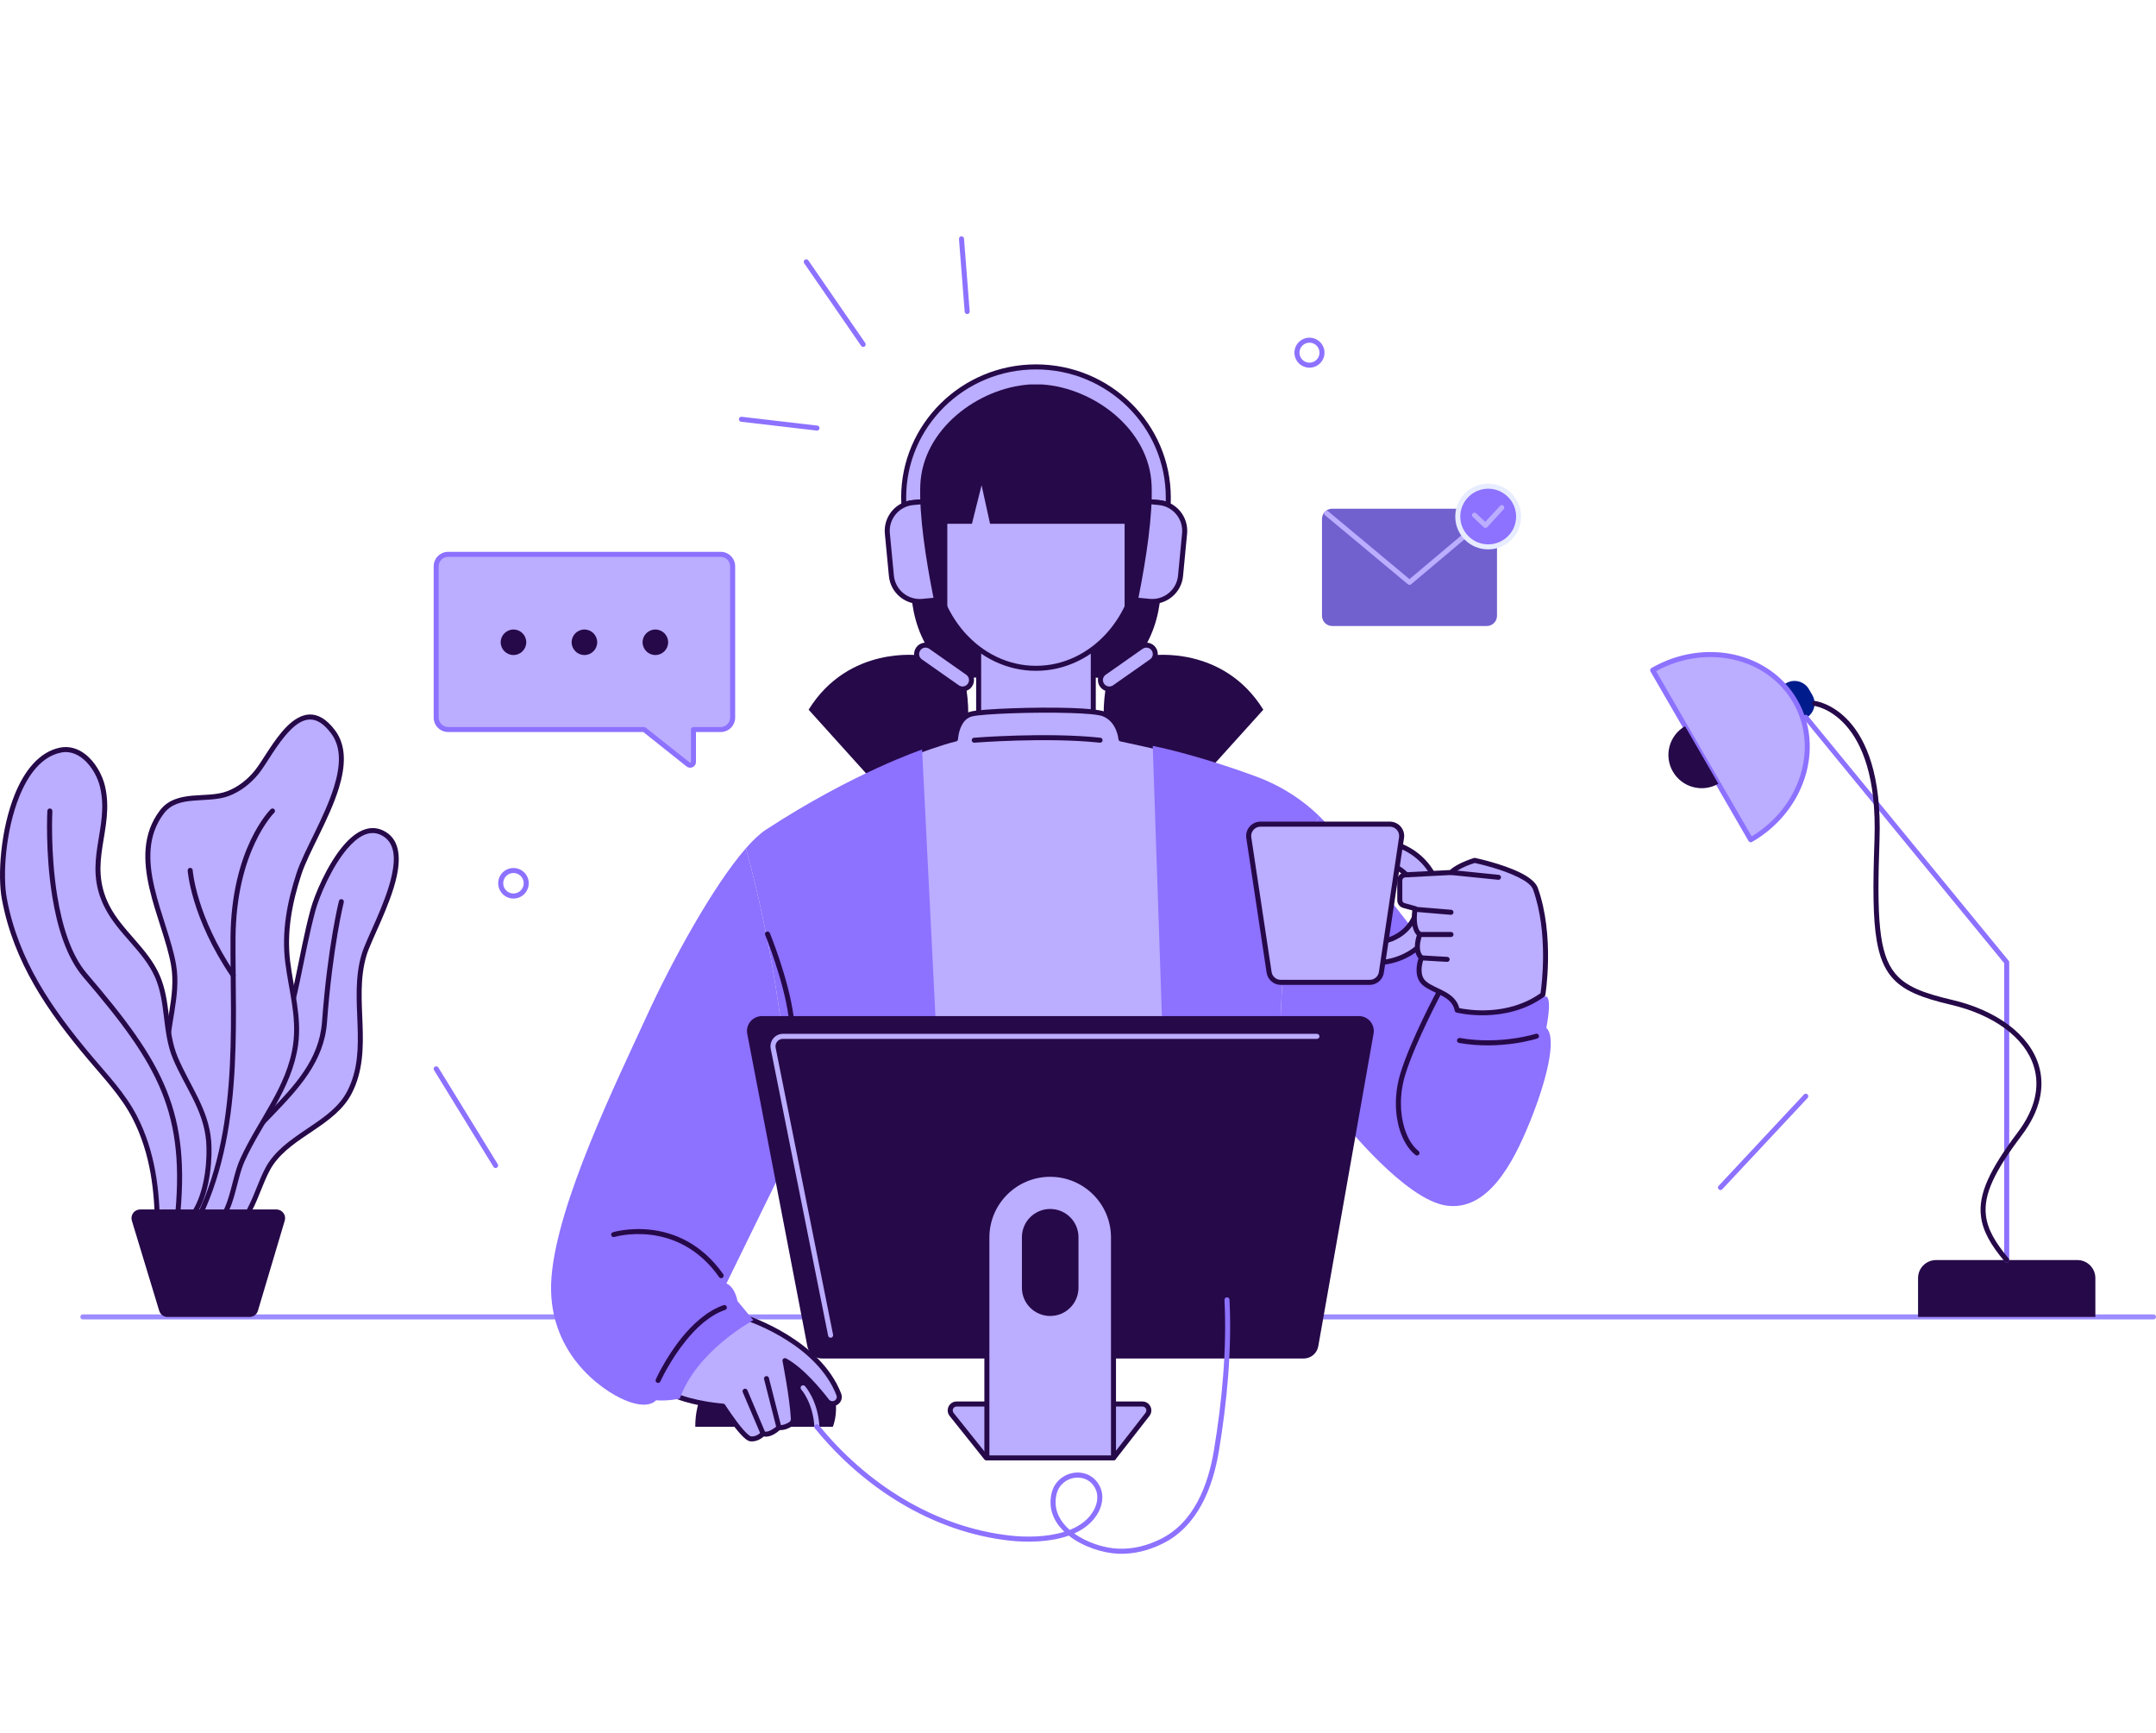 <svg xmlns="http://www.w3.org/2000/svg" width="474" height="381" viewBox="0 0 474 381" fill="none"><g clip-path="url(#clip0_9818_1305)"><path fill-rule="evenodd" clip-rule="evenodd" d="M18.215 290.004H473.453C473.758 290.004 474.004 289.756 474.004 289.458C474.004 289.139 473.758 288.895 473.453 288.895H18.215C17.909 288.895 17.664 289.139 17.664 289.458C17.664 289.756 17.909 290.004 18.215 290.004Z" fill="#9C8CFF"></path><path fill-rule="evenodd" clip-rule="evenodd" d="M395.002 158.994C395.002 158.994 395.985 158.427 397.104 157.785C398.858 156.772 399.465 154.535 398.446 152.777C398.201 152.355 397.953 151.923 397.708 151.501C396.692 149.743 394.448 149.147 392.693 150.158C391.575 150.803 390.591 151.366 390.591 151.366L395.002 158.99V158.994Z" fill="#001C8C"></path><path fill-rule="evenodd" clip-rule="evenodd" d="M460.668 280.913C460.668 278.726 458.893 276.954 456.702 276.954H425.656C423.465 276.954 421.689 278.726 421.689 280.913V289.455H460.668V280.913Z" fill="#260949"></path><path fill-rule="evenodd" clip-rule="evenodd" d="M441.729 276.954V211.519C441.729 211.378 441.686 211.253 441.605 211.165L397.434 157.307C397.242 157.059 396.894 157.023 396.656 157.218C396.422 157.41 396.386 157.764 396.582 157.991L440.628 211.711V276.954C440.628 277.251 440.873 277.499 441.179 277.499C441.484 277.499 441.729 277.251 441.729 276.954Z" fill="#8D71FF"></path><path fill-rule="evenodd" clip-rule="evenodd" d="M384.905 184.585C396.255 178.045 400.627 164.403 394.671 154.106C388.716 143.809 374.688 140.768 363.342 147.308L384.905 184.585Z" fill="#BBADFF"></path><path fill-rule="evenodd" clip-rule="evenodd" d="M384.427 184.861C384.579 185.12 384.917 185.212 385.179 185.06C396.803 178.361 401.245 164.371 395.148 153.83C389.05 143.292 374.693 140.134 363.066 146.833C362.803 146.985 362.714 147.322 362.863 147.581L384.427 184.861ZM385.108 183.837L364.099 147.52C375.087 141.495 388.468 144.483 394.193 154.383C399.921 164.282 395.83 177.354 385.108 183.837Z" fill="#8D71FF"></path><path fill-rule="evenodd" clip-rule="evenodd" d="M377.781 172.264C374.28 174.281 369.805 173.087 367.784 169.592C365.76 166.097 366.961 161.627 370.462 159.611L377.781 172.264Z" fill="#260949"></path><path fill-rule="evenodd" clip-rule="evenodd" d="M398.876 155.155C398.876 155.155 413.074 156.899 412.109 184.571C411.753 194.804 411.746 201.832 412.613 206.816C413.206 210.25 414.214 212.735 415.781 214.635C418.366 217.772 422.492 219.338 428.956 220.852C438.189 223.021 445.199 227.969 447.163 234.47C448.463 238.748 447.522 243.682 443.608 248.878C437.411 257.101 434.922 262.439 435.519 267.316C435.916 270.595 437.699 273.693 440.757 277.304C440.956 277.531 441.304 277.567 441.534 277.375C441.769 277.18 441.797 276.83 441.602 276.599C438.715 273.182 436.989 270.276 436.612 267.178C436.044 262.51 438.541 257.42 444.489 249.527C448.669 243.997 449.603 238.712 448.218 234.133C446.158 227.352 438.889 222.05 429.208 219.778C423.057 218.335 419.094 216.925 416.633 213.933C414.797 211.697 413.817 208.613 413.344 204.016C412.858 199.294 412.918 193.06 413.213 184.606C413.714 170.251 410.191 162.641 406.583 158.625C402.865 154.485 399.004 154.064 399.004 154.064C398.702 154.028 398.429 154.241 398.393 154.539C398.358 154.858 398.575 155.12 398.876 155.155Z" fill="#260949"></path><path fill-rule="evenodd" clip-rule="evenodd" d="M201.01 121.355C201.01 121.355 198.219 132.045 203.475 141.576L213.123 149.009C213.123 149.009 223.848 148.747 230.045 143.742L201.01 121.355Z" fill="#260949"></path><path fill-rule="evenodd" clip-rule="evenodd" d="M202.299 144.061C202.299 144.061 186.609 141.754 177.777 155.985L200.271 180.923C200.271 180.923 215.552 172.275 212.466 151.441L202.299 144.061Z" fill="#260949"></path><path fill-rule="evenodd" clip-rule="evenodd" d="M254.51 121.355C254.51 121.355 257.301 132.045 252.045 141.576L241.985 149.009C241.985 149.009 231.675 148.747 225.475 143.742L254.51 121.355Z" fill="#260949"></path><path fill-rule="evenodd" clip-rule="evenodd" d="M253.22 144.061C253.22 144.061 268.914 141.754 277.742 155.985L255.248 180.923C255.248 180.923 239.967 172.275 243.053 151.441L253.22 144.061Z" fill="#260949"></path><path fill-rule="evenodd" clip-rule="evenodd" d="M242.283 150.597C241.661 149.715 241.871 148.481 242.759 147.857L250.888 142.151C251.779 141.527 253.011 141.747 253.633 142.629C254.265 143.522 254.045 144.745 253.157 145.369L245.028 151.076C244.14 151.699 242.915 151.49 242.283 150.597Z" fill="#BBADFF"></path><path fill-rule="evenodd" clip-rule="evenodd" d="M241.831 150.913C242.634 152.054 244.203 152.32 245.343 151.522L253.472 145.816C254.612 145.015 254.886 143.451 254.083 142.314C253.288 141.187 251.714 140.907 250.574 141.704C248.415 143.221 244.605 145.894 242.446 147.411C241.306 148.208 241.036 149.785 241.831 150.913ZM242.733 150.278C242.286 149.64 242.442 148.761 243.081 148.314L251.21 142.608C251.853 142.158 252.734 142.307 253.181 142.945C253.639 143.593 253.483 144.472 252.84 144.922L244.711 150.629C244.072 151.079 243.191 150.93 242.733 150.282V150.278Z" fill="#260949"></path><path fill-rule="evenodd" clip-rule="evenodd" d="M213.23 150.597C213.851 149.715 213.641 148.481 212.754 147.857C210.594 146.34 206.784 143.668 204.625 142.151C203.737 141.527 202.501 141.747 201.88 142.629C201.251 143.522 201.468 144.745 202.356 145.369C204.515 146.886 208.325 149.559 210.484 151.076C211.372 151.699 212.597 151.49 213.23 150.597Z" fill="#BBADFF"></path><path fill-rule="evenodd" clip-rule="evenodd" d="M213.681 150.913C214.476 149.785 214.206 148.208 213.066 147.411L204.937 141.704C203.797 140.903 202.221 141.183 201.425 142.314C200.623 143.455 200.9 145.018 202.039 145.816C204.199 147.333 208.009 150.005 210.168 151.522C211.305 152.32 212.874 152.054 213.681 150.913ZM212.779 150.278C212.32 150.927 211.44 151.076 210.801 150.625L202.672 144.919C202.032 144.469 201.873 143.59 202.331 142.941C202.778 142.303 203.662 142.154 204.302 142.604L212.431 148.311C213.073 148.761 213.23 149.64 212.779 150.275V150.278Z" fill="#260949"></path><path d="M240.362 137.915H215.158V157.817H240.362V137.915Z" fill="#BBADFF"></path><path fill-rule="evenodd" clip-rule="evenodd" d="M240.912 137.911C240.912 137.614 240.667 137.366 240.361 137.366H215.158C214.856 137.366 214.607 137.614 214.607 137.911V157.817C214.607 158.115 214.856 158.363 215.158 158.363H240.361C240.667 158.363 240.912 158.115 240.912 157.817V137.911ZM239.811 138.475V157.268H215.708V138.475H239.811Z" fill="#260949"></path><path d="M227.761 146.89C240.311 146.89 250.486 135.455 250.486 121.348C250.486 107.241 240.311 95.81 227.761 95.81C215.211 95.81 205.04 107.245 205.04 121.348C205.04 135.452 215.214 146.89 227.761 146.89Z" fill="#BBADFF"></path><path fill-rule="evenodd" clip-rule="evenodd" d="M227.762 95.261C214.935 95.261 204.49 106.936 204.49 121.352C204.49 135.767 214.938 147.442 227.762 147.442C240.585 147.442 251.037 135.788 251.037 121.352C251.037 106.915 240.593 95.261 227.762 95.261ZM227.762 96.385C240.021 96.385 249.936 107.599 249.936 121.352C249.936 135.104 240.021 146.344 227.762 146.344C215.503 146.344 205.591 135.129 205.591 121.352C205.591 107.574 215.506 96.385 227.762 96.385Z" fill="#260949"></path><path fill-rule="evenodd" clip-rule="evenodd" d="M198.719 110.998C198.683 110.453 198.669 109.907 198.669 109.361C198.669 93.51 211.702 80.651 227.757 80.651C243.813 80.651 256.85 93.51 256.85 109.361C256.85 109.907 256.835 110.453 256.8 110.998C256.185 110.715 255.514 110.541 254.8 110.47L251.991 110.208L252.013 109.361C252.013 96.151 241.146 85.425 227.757 85.425C214.369 85.425 203.506 96.151 203.506 109.361L203.527 110.208L200.718 110.47C200.008 110.541 199.333 110.718 198.719 110.998Z" fill="#BBADFF"></path><path fill-rule="evenodd" clip-rule="evenodd" d="M198.172 111.037C198.183 111.232 198.282 111.388 198.442 111.477C198.599 111.566 198.79 111.583 198.957 111.512C199.515 111.25 200.129 111.073 200.775 111.02L203.585 110.757C203.872 110.722 204.089 110.474 204.082 110.194L204.06 109.364C204.06 96.452 214.686 85.975 227.762 85.975C240.837 85.975 251.463 96.456 251.466 109.364L251.445 110.194C251.438 110.477 251.655 110.722 251.942 110.757L254.751 111.02C255.401 111.073 256.012 111.25 256.57 111.512C256.733 111.583 256.928 111.566 257.085 111.477C257.241 111.388 257.34 111.229 257.354 111.037C257.39 110.492 257.404 109.928 257.404 109.364C257.404 93.212 244.126 80.091 227.762 80.091C211.397 80.091 198.119 93.212 198.119 109.364C198.119 109.928 198.137 110.492 198.172 111.037ZM199.238 110.208C199.231 109.924 199.224 109.644 199.224 109.361C199.224 93.808 212.015 81.197 227.762 81.197C243.508 81.197 256.303 93.808 256.303 109.361C256.303 109.644 256.3 109.924 256.289 110.208C255.835 110.066 255.355 109.96 254.858 109.924L252.56 109.694L252.567 109.361C252.567 95.853 241.455 84.862 227.762 84.862C214.068 84.862 202.956 95.853 202.956 109.361L202.963 109.694L200.665 109.924C200.168 109.96 199.689 110.066 199.234 110.208H199.238Z" fill="#260949"></path><path fill-rule="evenodd" clip-rule="evenodd" d="M204.821 110.073C204.821 110.073 202.903 110.254 200.722 110.463C197.285 110.789 194.763 113.841 195.09 117.261C195.367 120.171 195.701 123.645 195.978 126.555C196.305 129.993 199.355 132.499 202.793 132.169C204.973 131.964 206.891 131.78 206.891 131.78L204.821 110.073Z" fill="#BBADFF"></path><path fill-rule="evenodd" clip-rule="evenodd" d="M205.367 110.024C205.338 109.726 205.068 109.503 204.766 109.531L200.668 109.921C196.929 110.275 194.184 113.582 194.539 117.315C194.816 120.225 195.15 123.698 195.427 126.608C195.782 130.344 199.102 133.07 202.845 132.715C205.026 132.506 206.943 132.325 206.943 132.325C207.245 132.297 207.469 132.028 207.441 131.73L205.37 110.024H205.367ZM204.323 110.672L206.29 131.294L202.739 131.631C199.603 131.928 196.822 129.628 196.524 126.505C196.247 123.595 195.913 120.122 195.636 117.212C195.338 114.089 197.635 111.307 200.771 111.009L204.323 110.672Z" fill="#260949"></path><path fill-rule="evenodd" clip-rule="evenodd" d="M250.703 110.073C250.703 110.073 252.621 110.254 254.801 110.463C258.239 110.789 260.76 113.841 260.433 117.261C260.156 120.171 259.823 123.645 259.546 126.555C259.219 129.993 256.168 132.499 252.731 132.169C250.547 131.964 248.629 131.78 248.629 131.78L250.703 110.073Z" fill="#BBADFF"></path><path fill-rule="evenodd" clip-rule="evenodd" d="M250.752 109.531C250.45 109.503 250.18 109.726 250.152 110.024L248.082 131.73C248.053 132.028 248.273 132.297 248.579 132.325C248.579 132.325 250.496 132.506 252.677 132.715C256.42 133.07 259.737 130.344 260.096 126.608L260.983 117.315C261.339 113.579 258.593 110.275 254.854 109.921C252.67 109.712 250.752 109.531 250.752 109.531ZM251.196 110.669L254.747 111.005C257.883 111.303 260.181 114.086 259.882 117.208C259.605 120.118 259.275 123.592 258.995 126.502C258.7 129.624 255.916 131.925 252.78 131.627L249.229 131.29L251.196 110.669Z" fill="#260949"></path><path fill-rule="evenodd" clip-rule="evenodd" d="M217.665 115.121L215.801 106.649L213.681 115.121H208.269V144.834C208.269 144.834 201.809 120.051 202.327 106.649C202.803 94.304 215.098 85.283 226.309 84.511V84.493C226.789 84.475 228.728 84.475 229.204 84.493V84.511C240.419 85.287 252.709 94.304 253.185 106.649C253.707 120.054 247.248 144.834 247.248 144.834V115.121H217.662H217.665Z" fill="#260949"></path><path fill-rule="evenodd" clip-rule="evenodd" d="M152.858 313.603H183.101C183.101 313.603 187.778 302.562 173.043 297.207C164.211 293.985 152.766 301.453 152.858 313.603Z" fill="#260949"></path><path fill-rule="evenodd" clip-rule="evenodd" d="M164.367 289.756C164.367 289.756 179.911 294.811 184.425 306.525C184.67 307.16 184.432 307.879 183.857 308.269C183.182 308.708 182.277 308.549 181.786 307.914C180.114 305.731 176.246 301.045 172.578 299.057C172.578 299.057 174.162 307.018 174.428 311.845C174.446 312.32 174.208 312.778 173.8 313.04C173.196 313.43 172.251 313.869 171.25 313.763C171.25 313.763 169.321 315.684 167.759 315.12C167.759 315.12 166.58 316.457 165 316.248C163.419 316.017 158.952 309.059 158.952 309.059C158.952 309.059 152.14 308.584 147.595 306.383C147.595 306.383 147.918 290.128 164.371 289.756H164.367Z" fill="#BBADFF"></path><path fill-rule="evenodd" clip-rule="evenodd" d="M184.212 308.691C184.965 308.163 185.267 307.195 184.936 306.33V306.312C180.341 294.389 164.534 289.246 164.534 289.246C164.478 289.21 164.414 289.21 164.353 289.21C147.367 289.579 147.037 306.366 147.037 306.366C147.034 306.578 147.154 306.787 147.35 306.876C151.43 308.85 157.297 309.467 158.632 309.587C159.158 310.399 160.987 313.146 162.578 314.961C163.085 315.542 163.568 316.017 163.98 316.336C164.335 316.598 164.662 316.758 164.918 316.793C166.303 316.971 167.429 316.159 167.912 315.737C168.579 315.861 169.279 315.684 169.9 315.383C170.582 315.049 171.157 314.574 171.445 314.326C172.489 314.362 173.459 313.922 174.091 313.518H174.094C174.666 313.146 175 312.494 174.975 311.81C174.773 308.109 173.8 302.598 173.349 300.166C176.619 302.35 179.862 306.312 181.346 308.251C182.01 309.112 183.239 309.325 184.155 308.726C184.176 308.708 184.194 308.708 184.208 308.691H184.212ZM183.516 307.829C183.086 308.092 182.529 307.985 182.223 307.581C180.519 305.362 176.573 300.588 172.841 298.582C172.653 298.476 172.422 298.493 172.251 298.617C172.077 298.738 171.996 298.951 172.038 299.163C172.038 299.163 173.611 307.071 173.874 311.863C173.885 312.161 173.743 312.427 173.501 312.583C172.983 312.919 172.173 313.306 171.314 313.217C171.147 313.182 170.98 313.252 170.859 313.376C170.859 313.376 170.231 313.993 169.421 314.38C168.956 314.61 168.43 314.784 167.944 314.61C167.73 314.521 167.493 314.592 167.343 314.748C167.343 314.748 166.377 315.875 165.071 315.702C164.95 315.684 164.811 315.578 164.648 315.454C164.282 315.173 163.856 314.748 163.409 314.238C161.576 312.143 159.41 308.762 159.41 308.762C159.318 308.62 159.158 308.531 158.987 308.513C158.987 308.513 152.616 308.056 148.159 306.032C148.319 303.725 149.868 290.688 164.282 290.32C165.529 290.742 179.67 295.729 183.907 306.716C184.059 307.124 183.91 307.564 183.551 307.812C183.541 307.812 183.527 307.829 183.516 307.829ZM183.303 308.216C183.292 308.34 183.317 308.443 183.381 308.549C183.246 308.34 183.292 308.251 183.303 308.216Z" fill="#260949"></path><path fill-rule="evenodd" clip-rule="evenodd" d="M176.15 305.398C176.15 305.398 178.743 308.269 179.052 313.639C179.07 313.94 179.329 314.17 179.634 314.153C179.94 314.135 180.171 313.887 180.156 313.571C179.823 307.759 176.967 304.657 176.967 304.657C176.761 304.43 176.413 304.413 176.19 304.622C175.962 304.834 175.948 305.168 176.154 305.398H176.15Z" fill="#BBADFF"></path><path fill-rule="evenodd" clip-rule="evenodd" d="M163.994 186.435C166.558 195.718 173.281 222.72 173.963 252.979L159.701 282.111C159.701 282.111 161.445 282.607 162.137 285.971L165.617 290.178C165.617 290.178 153.131 296.873 149.463 307.404C149.463 307.404 146.923 307.985 144.235 307.776C144.235 307.776 142.662 309.942 137.456 307.776C132.249 305.625 119.966 297.118 121.244 280.739C122.523 264.339 135.506 237.887 142.165 223.354C147.641 211.395 156.76 194.715 163.994 186.435Z" fill="#8D71FF"></path><path fill-rule="evenodd" clip-rule="evenodd" d="M167.987 303.144L170.721 313.887C170.792 314.185 171.091 314.362 171.392 314.291C171.677 314.22 171.868 313.922 171.779 313.621L169.045 302.878C168.974 302.58 168.676 302.403 168.374 302.474C168.09 302.562 167.898 302.86 167.987 303.144Z" fill="#260949"></path><path fill-rule="evenodd" clip-rule="evenodd" d="M163.291 305.997L167.155 315.067C167.262 315.347 167.595 315.471 167.88 315.365C168.164 315.244 168.284 314.925 168.164 314.645L164.318 305.557C164.193 305.274 163.877 305.15 163.593 305.274C163.309 305.38 163.171 305.713 163.295 305.997H163.291Z" fill="#260949"></path><path fill-rule="evenodd" clip-rule="evenodd" d="M135.073 271.878C135.073 271.878 148.944 267.706 158.103 280.704C158.262 280.948 158.614 281.019 158.863 280.845C159.108 280.668 159.179 280.317 159.005 280.069C149.37 266.384 134.739 270.839 134.739 270.839C134.455 270.928 134.298 271.226 134.387 271.509C134.476 271.807 134.774 271.967 135.076 271.878H135.073Z" fill="#260949"></path><path fill-rule="evenodd" clip-rule="evenodd" d="M145.184 303.636C145.184 303.636 147.265 299.004 150.795 294.672C153.107 291.801 156.036 289.069 159.442 287.906C159.726 287.821 159.882 287.502 159.776 287.222C159.687 286.921 159.371 286.779 159.087 286.867C155.504 288.101 152.382 290.954 149.928 293.967C146.309 298.422 144.175 303.197 144.175 303.197C144.051 303.459 144.175 303.796 144.459 303.916C144.743 304.04 145.059 303.916 145.184 303.636Z" fill="#260949"></path><path fill-rule="evenodd" clip-rule="evenodd" d="M98.538 160.351C97.838 160.351 97.163 160.071 96.67 159.575C96.172 159.083 95.895 158.413 95.895 157.711V124.474C95.895 123.787 96.172 123.099 96.67 122.606C97.167 122.114 97.838 121.848 98.538 121.848H158.434C159.133 121.848 159.808 122.114 160.302 122.606C160.799 123.099 161.076 123.787 161.076 124.474V157.711C161.076 158.413 160.799 159.083 160.302 159.575C159.804 160.071 159.133 160.351 158.434 160.351H152.46V167.486C152.46 167.749 152.304 167.997 152.055 168.117C151.807 168.241 151.516 168.206 151.299 168.032C148.501 165.81 141.629 160.351 141.629 160.351H98.538Z" fill="#BBADFF"></path><path fill-rule="evenodd" clip-rule="evenodd" d="M98.537 160.897H141.433L150.954 168.472C151.334 168.77 151.856 168.823 152.293 168.614C152.733 168.401 153.01 167.961 153.01 167.486V160.897H158.433C159.282 160.897 160.092 160.564 160.692 159.965C161.288 159.366 161.626 158.554 161.626 157.711V124.474C161.626 123.627 161.288 122.819 160.692 122.22C160.092 121.621 159.278 121.288 158.433 121.288H98.537C97.689 121.288 96.879 121.621 96.279 122.22C95.678 122.819 95.345 123.631 95.345 124.474V157.711C95.345 158.554 95.682 159.366 96.279 159.965C96.875 160.564 97.692 160.897 98.537 160.897ZM98.537 159.806C97.983 159.806 97.451 159.575 97.06 159.189C96.666 158.803 96.446 158.274 96.446 157.711V124.474C96.446 123.929 96.666 123.4 97.06 122.996C97.451 122.61 97.983 122.397 98.537 122.397H158.433C158.987 122.397 159.52 122.61 159.911 122.996C160.301 123.4 160.521 123.929 160.521 124.474V157.711C160.521 158.274 160.301 158.803 159.911 159.189C159.516 159.575 158.987 159.806 158.433 159.806H152.46C152.158 159.806 151.91 160.054 151.91 160.351V167.486C151.91 167.536 151.874 167.589 151.817 167.625C151.76 167.66 151.693 167.642 151.643 167.607L141.973 159.93C141.877 159.841 141.756 159.806 141.629 159.806H98.537Z" fill="#8D71FF"></path><path d="M112.888 143.973C114.44 143.973 115.697 142.718 115.697 141.169C115.697 139.62 114.44 138.365 112.888 138.365C111.336 138.365 110.079 139.62 110.079 141.169C110.079 142.718 111.336 143.973 112.888 143.973Z" fill="#260949"></path><path d="M128.485 143.973C130.037 143.973 131.294 142.718 131.294 141.169C131.294 139.62 130.037 138.365 128.485 138.365C126.933 138.365 125.676 139.62 125.676 141.169C125.676 142.718 126.933 143.973 128.485 143.973Z" fill="#260949"></path><path d="M144.083 143.973C145.634 143.973 146.892 142.718 146.892 141.169C146.892 139.62 145.634 138.365 144.083 138.365C142.531 138.365 141.273 139.62 141.273 141.169C141.273 142.718 142.531 143.973 144.083 143.973Z" fill="#260949"></path><path fill-rule="evenodd" clip-rule="evenodd" d="M95.423 235.207L108.492 256.467C108.651 256.732 108.992 256.803 109.252 256.644C109.511 256.484 109.593 256.151 109.433 255.885L96.364 234.626C96.204 234.381 95.867 234.292 95.608 234.452C95.348 234.608 95.267 234.945 95.427 235.207H95.423Z" fill="#8D71FF"></path><path fill-rule="evenodd" clip-rule="evenodd" d="M112.888 190.788C111.034 190.788 109.528 192.284 109.528 194.134C109.528 195.984 111.034 197.497 112.888 197.497C114.742 197.497 116.247 195.984 116.247 194.134C116.247 192.284 114.742 190.788 112.888 190.788ZM112.888 191.879C114.134 191.879 115.143 192.9 115.143 194.134C115.143 195.367 114.131 196.388 112.888 196.388C111.645 196.388 110.633 195.385 110.633 194.134C110.633 192.883 111.645 191.879 112.888 191.879Z" fill="#8D71FF"></path><path fill-rule="evenodd" clip-rule="evenodd" d="M287.891 74.225C286.066 74.225 284.585 75.685 284.585 77.517C284.585 79.35 286.066 80.81 287.891 80.81C289.717 80.81 291.194 79.332 291.194 77.517C291.194 75.703 289.713 74.225 287.891 74.225ZM287.891 75.316C289.106 75.316 290.093 76.302 290.093 77.517C290.093 78.733 289.106 79.719 287.891 79.719C286.677 79.719 285.689 78.733 285.689 77.517C285.689 76.302 286.677 75.316 287.891 75.316Z" fill="#8D71FF"></path><path fill-rule="evenodd" clip-rule="evenodd" d="M378.655 261.383L397.413 241.321C397.619 241.091 397.605 240.74 397.385 240.545C397.161 240.336 396.813 240.35 396.607 240.563L377.849 260.642C377.64 260.855 377.654 261.206 377.874 261.418C378.098 261.627 378.446 261.61 378.655 261.383Z" fill="#8D71FF"></path><path fill-rule="evenodd" clip-rule="evenodd" d="M176.801 57.86L189.315 76C189.486 76.266 189.83 76.319 190.082 76.16C190.335 75.983 190.398 75.632 190.224 75.384L177.71 57.225C177.536 56.981 177.191 56.91 176.943 57.084C176.694 57.261 176.63 57.594 176.801 57.86Z" fill="#8D71FF"></path><path fill-rule="evenodd" clip-rule="evenodd" d="M210.832 52.539L212.086 68.514C212.111 68.83 212.377 69.043 212.679 69.025C212.981 69.007 213.211 68.741 213.187 68.426L211.936 52.451C211.912 52.153 211.645 51.923 211.343 51.941C211.042 51.976 210.811 52.242 210.836 52.539H210.832Z" fill="#8D71FF"></path><path fill-rule="evenodd" clip-rule="evenodd" d="M162.937 92.698L179.56 94.637C179.866 94.673 180.135 94.46 180.171 94.162C180.206 93.861 179.99 93.581 179.688 93.546L163.061 91.607C162.759 91.571 162.486 91.784 162.45 92.082C162.415 92.379 162.631 92.663 162.933 92.698H162.937Z" fill="#8D71FF"></path><path fill-rule="evenodd" clip-rule="evenodd" d="M329.118 114.047C329.118 112.813 328.113 111.81 326.877 111.81H292.884C291.645 111.81 290.644 112.813 290.644 114.047V135.359C290.644 136.593 291.645 137.596 292.884 137.596H326.877C328.113 137.596 329.118 136.593 329.118 135.359V114.047Z" fill="#7161CF"></path><path fill-rule="evenodd" clip-rule="evenodd" d="M291.298 113.235L309.526 128.416C309.732 128.593 310.031 128.593 310.237 128.416L328.76 112.827C328.994 112.632 329.023 112.281 328.828 112.051C328.629 111.821 328.284 111.785 328.05 111.98C328.05 111.98 312.442 125.119 309.881 127.285L292.004 112.384C291.77 112.189 291.422 112.225 291.227 112.455C291.031 112.686 291.063 113.036 291.298 113.231V113.235Z" fill="#BBADFF"></path><path d="M327.183 120.214C330.876 120.214 333.866 117.23 333.866 113.543C333.866 109.857 330.876 106.873 327.183 106.873C323.49 106.873 320.503 109.861 320.503 113.543C320.503 117.226 323.493 120.214 327.183 120.214Z" fill="#8D71FF"></path><path fill-rule="evenodd" clip-rule="evenodd" d="M327.183 106.316C323.178 106.316 319.942 109.545 319.942 113.543C319.942 117.541 323.178 120.753 327.183 120.753C331.189 120.753 334.407 117.524 334.407 113.543C334.407 109.563 331.172 106.316 327.183 106.316ZM327.183 107.418C330.561 107.418 333.32 110.155 333.32 113.543C333.32 116.932 330.561 119.647 327.183 119.647C323.806 119.647 321.047 116.911 321.047 113.543C321.047 110.176 323.792 107.418 327.183 107.418Z" fill="#E7ECFF"></path><path fill-rule="evenodd" clip-rule="evenodd" d="M323.792 113.625L326.193 115.879C326.299 115.985 326.438 116.039 326.598 116.039C326.74 116.021 326.878 115.968 326.985 115.861L330.586 111.934C330.781 111.704 330.781 111.353 330.55 111.158C330.323 110.945 329.968 110.963 329.772 111.193L326.544 114.699L324.552 112.831C324.339 112.618 323.987 112.618 323.774 112.849C323.561 113.061 323.579 113.412 323.792 113.625Z" fill="#BBADFF"></path><path fill-rule="evenodd" clip-rule="evenodd" d="M45.375 272.215C44.664 261.875 46.753 255.41 51.952 246.429C54.853 241.41 58.294 236.83 60.631 231.492C65.077 221.348 65.954 210.481 68.845 199.893C70.141 195.155 76.882 179.672 83.96 183.022C92.28 186.949 81.743 204.225 80.049 209.846C77.049 219.831 81.74 230.574 76.839 240.07C73.281 246.975 64.143 249.211 59.644 255.641C55.929 260.94 55.169 272.636 45.375 272.215Z" fill="#BBADFF"></path><path fill-rule="evenodd" clip-rule="evenodd" d="M44.824 272.25C44.842 272.53 45.069 272.743 45.35 272.761C50.503 272.987 53.297 270.049 55.276 266.331C57.144 262.825 58.248 258.6 60.095 255.956C62.307 252.788 65.667 250.671 68.902 248.488C72.272 246.216 75.507 243.855 77.329 240.332C79.826 235.491 79.897 230.33 79.708 225.116C79.527 220.062 79.094 214.936 80.578 210.002C81.594 206.621 85.802 199.046 87.205 192.673C88.203 188.129 87.752 184.199 84.197 182.526C81.15 181.083 78.121 182.792 75.539 185.804C71.888 190.047 69.104 196.863 68.316 199.752C65.432 210.304 64.562 221.136 60.127 231.262C57.797 236.582 54.363 241.144 51.476 246.145C46.213 255.251 44.107 261.787 44.828 272.25H44.824ZM45.893 271.669C45.293 261.751 47.377 255.428 52.431 246.691C55.343 241.672 58.791 237.075 61.139 231.702C65.596 221.54 66.48 210.637 69.381 200.035C70.145 197.253 72.84 190.628 76.377 186.506C78.59 183.936 81.115 182.281 83.725 183.515C86.825 184.993 86.999 188.48 86.129 192.425C84.733 198.784 80.536 206.323 79.524 209.687C78.007 214.741 78.419 219.991 78.607 225.169C78.788 230.188 78.757 235.157 76.352 239.822C74.616 243.186 71.501 245.408 68.287 247.574C64.939 249.846 61.48 252.047 59.193 255.322C57.325 258.001 56.192 262.262 54.303 265.821C52.587 269.042 50.218 271.669 45.893 271.669Z" fill="#260949"></path><path fill-rule="evenodd" clip-rule="evenodd" d="M74.516 198.043C74.516 198.043 72.055 207.73 70.791 224.659C70.173 232.935 64.697 238.712 59.011 244.596C53.159 250.636 47.076 256.803 45.41 265.732C45.353 266.033 45.552 266.313 45.85 266.366C46.149 266.42 46.436 266.225 46.493 265.927C48.116 257.225 54.096 251.253 59.803 245.355C65.674 239.276 71.249 233.289 71.888 224.73C73.142 207.943 75.582 198.309 75.582 198.309C75.656 198.026 75.479 197.728 75.184 197.639C74.889 197.568 74.587 197.746 74.513 198.043H74.516Z" fill="#260949"></path><path fill-rule="evenodd" clip-rule="evenodd" d="M38.545 270.786C39.795 263.354 40.527 258.264 39.664 250.707C38.968 244.614 36.901 238.766 36.688 232.602C36.45 225.715 39.348 218.988 38.162 212.101C36.404 201.885 28.094 188.392 35.577 178.492C38.954 174.019 45.392 176.185 50.062 174.441C52.569 173.526 54.721 171.818 56.405 169.758C59.793 165.619 66.018 151.193 73.238 160.862C79.318 169.018 68.39 183.919 65.727 192.057C63.66 198.362 62.431 204.806 63.252 211.448C64.001 217.524 65.848 223.443 64.985 229.607C63.649 239.187 57.154 246.446 53.283 254.989C50.307 261.574 51.433 273.271 38.542 270.786H38.545Z" fill="#BBADFF"></path><path fill-rule="evenodd" clip-rule="evenodd" d="M37.999 270.698C37.949 270.999 38.145 271.279 38.439 271.332C42.505 272.108 45.24 271.527 47.168 270.169C49.093 268.815 50.23 266.682 51.046 264.289C52.076 261.276 52.605 257.842 53.788 255.215C55.716 250.955 58.302 247.028 60.567 242.959C62.876 238.819 64.854 234.541 65.532 229.695C66.398 223.461 64.555 217.488 63.799 211.377C62.989 204.806 64.211 198.465 66.249 192.23C67.847 187.335 72.421 180.009 74.513 173.175C75.962 168.436 76.211 163.928 73.679 160.546C71.725 157.92 69.804 156.988 68.018 157.041C66.239 157.112 64.541 158.186 62.989 159.752C60.095 162.677 57.676 167.345 55.975 169.422C54.356 171.396 52.282 173.034 49.867 173.93C47.577 174.777 44.849 174.653 42.282 174.884C39.508 175.146 36.923 175.78 35.133 178.159C31.287 183.249 31.465 189.257 32.864 195.296C34.224 201.18 36.738 207.096 37.615 212.189C38.198 215.588 37.768 218.917 37.232 222.263C36.678 225.697 36.01 229.149 36.131 232.619C36.344 238.801 38.414 244.667 39.111 250.76C39.97 258.264 39.238 263.318 37.995 270.698H37.999ZM39.178 270.347C40.382 263.127 41.06 258.069 40.211 250.636C39.515 244.561 37.452 238.73 37.239 232.584C37.122 229.167 37.782 225.803 38.326 222.44C38.883 218.987 39.309 215.517 38.706 212.012C37.825 206.887 35.307 200.95 33.943 195.048C32.619 189.324 32.381 183.635 36.021 178.811C37.608 176.716 39.931 176.202 42.388 175.993C45.052 175.745 47.879 175.851 50.258 174.972C52.858 174.001 55.091 172.24 56.835 170.109C58.522 168.05 60.908 163.417 63.778 160.529C65.109 159.171 66.533 158.203 68.057 158.15C69.573 158.097 71.139 158.976 72.798 161.199C75.131 164.332 74.801 168.49 73.462 172.856C71.374 179.69 66.8 187.002 65.205 191.879C63.114 198.274 61.878 204.788 62.709 211.519C63.455 217.541 65.298 223.407 64.445 229.536C63.788 234.257 61.853 238.397 59.608 242.413C57.325 246.517 54.729 250.48 52.786 254.776C51.59 257.42 51.046 260.887 50.006 263.935C49.267 266.1 48.28 268.039 46.54 269.273C44.885 270.435 42.562 270.91 39.185 270.347H39.178Z" fill="#260949"></path><path fill-rule="evenodd" clip-rule="evenodd" d="M59.52 177.861C59.52 177.861 50.798 186.368 50.677 206.199C50.556 225.68 52.829 250.866 41.334 270.857C41.181 271.123 41.273 271.456 41.536 271.616C41.799 271.758 42.136 271.669 42.289 271.403C53.884 251.235 51.657 225.857 51.781 206.217C51.902 186.931 60.294 178.634 60.294 178.634C60.511 178.425 60.514 178.088 60.301 177.861C60.088 177.648 59.74 177.648 59.52 177.861Z" fill="#260949"></path><path fill-rule="evenodd" clip-rule="evenodd" d="M41.259 191.334C41.259 191.334 41.937 201.584 50.812 214.67C50.982 214.918 51.327 214.989 51.579 214.812C51.831 214.653 51.898 214.302 51.728 214.054C43.056 201.251 42.363 191.263 42.363 191.263C42.342 190.965 42.079 190.735 41.777 190.752C41.475 190.77 41.245 191.036 41.266 191.334H41.259Z" fill="#260949"></path><path fill-rule="evenodd" clip-rule="evenodd" d="M34.6 270.768C34.657 262.053 33.659 253.351 29.597 245.511C27.079 240.651 23.258 236.653 19.763 232.495C10.892 221.961 3.523 211.307 0.948 197.533C-0.635 189.044 2.259 167.061 13.339 164.86C18.005 163.928 21.603 168.929 22.526 172.856C24.742 182.246 18.531 189.483 23.549 199.294C26.425 204.912 31.962 208.684 34.547 214.479C37.093 220.203 36.113 226.718 38.528 232.495C41.121 238.695 45.3 243.838 45.869 250.795C46.337 256.573 45.006 271.545 34.597 270.768H34.6Z" fill="#BBADFF"></path><path fill-rule="evenodd" clip-rule="evenodd" d="M34.05 270.751C34.05 271.052 34.27 271.297 34.561 271.314C38.975 271.633 41.859 269.326 43.688 265.998C46.33 261.206 46.714 254.283 46.426 250.742C45.854 243.735 41.66 238.539 39.046 232.283C37.86 229.43 37.512 226.42 37.143 223.39C36.759 220.271 36.354 217.173 35.058 214.266C33.744 211.307 31.681 208.875 29.579 206.465C27.54 204.122 25.463 201.815 24.046 199.05C21.599 194.258 21.904 190.1 22.536 185.996C23.197 181.718 24.195 177.507 23.069 172.718C22.49 170.269 20.896 167.398 18.662 165.707C17.117 164.545 15.267 163.928 13.236 164.314C8.637 165.232 5.355 169.386 3.228 174.671C0.11 182.387 -0.554 192.478 0.412 197.639C3.004 211.502 10.412 222.245 19.347 232.846C22.813 236.969 26.613 240.931 29.11 245.759C33.13 253.525 34.106 262.138 34.05 270.751ZM35.154 270.24C35.168 261.627 34.106 253.014 30.086 245.248C27.551 240.35 23.705 236.316 20.186 232.145C11.378 221.681 4.048 211.112 1.492 197.427C0.554 192.408 1.215 182.597 4.247 175.075C6.222 170.18 9.184 166.253 13.449 165.406C15.59 164.984 17.479 165.934 18.946 167.433C20.473 168.982 21.553 171.112 21.993 172.98C23.083 177.595 22.082 181.7 21.446 185.84C20.782 190.153 20.491 194.52 23.066 199.543C24.525 202.396 26.652 204.788 28.748 207.184C30.779 209.51 32.778 211.853 34.05 214.706C35.3 217.524 35.68 220.519 36.045 223.532C36.425 226.647 36.798 229.766 38.023 232.708C40.595 238.854 44.76 243.944 45.325 250.849C45.602 254.23 45.254 260.872 42.718 265.47C41.166 268.287 38.78 270.311 35.154 270.24Z" fill="#260949"></path><path fill-rule="evenodd" clip-rule="evenodd" d="M10.408 178.23C10.408 178.23 9.922 187.46 11.506 197.147C12.571 203.679 14.588 210.41 18.278 214.724C34.848 234.08 40.974 244.561 38.343 268.638C38.311 268.94 38.527 269.202 38.833 269.237C39.135 269.273 39.408 269.06 39.44 268.762C42.114 244.316 35.938 233.658 19.12 214C15.543 209.829 13.629 203.293 12.596 196.969C11.03 187.406 11.513 178.283 11.513 178.283C11.531 177.982 11.296 177.719 10.991 177.702C10.685 177.684 10.426 177.911 10.412 178.23H10.408Z" fill="#260949"></path><path fill-rule="evenodd" clip-rule="evenodd" d="M62.605 268.28C62.776 267.703 62.666 267.089 62.307 266.611C61.945 266.115 61.38 265.835 60.776 265.835H30.818C30.214 265.835 29.642 266.115 29.284 266.611C28.922 267.089 28.815 267.72 28.989 268.298C30.491 273.246 33.836 284.266 35.001 288.104C35.246 288.916 35.989 289.462 36.83 289.462H54.871C55.716 289.462 56.462 288.916 56.703 288.104C57.85 284.248 61.135 273.228 62.605 268.28Z" fill="#260949"></path><path fill-rule="evenodd" clip-rule="evenodd" d="M210.076 162.429C210.076 162.429 210.286 157.746 213.592 156.917C216.898 156.105 239.2 155.559 242.645 156.917C246.086 158.292 246.438 162.429 246.438 162.429C246.438 162.429 252.432 163.697 257.784 164.913L262.294 232.655H201.525L199.604 165.899C199.604 165.899 206.628 163.205 210.076 162.429Z" fill="#BBADFF"></path><path fill-rule="evenodd" clip-rule="evenodd" d="M209.561 161.989C205.977 162.872 199.404 165.388 199.404 165.388C199.184 165.477 199.045 165.689 199.049 165.916L200.97 232.673C200.977 232.97 201.222 233.201 201.521 233.201H262.29C262.443 233.201 262.588 233.13 262.691 233.024C262.798 232.917 262.851 232.761 262.841 232.62L258.33 164.878C258.316 164.651 258.142 164.438 257.904 164.385C253.341 163.347 248.316 162.273 246.924 161.971C246.721 160.826 245.894 157.622 242.843 156.406C241.785 156.002 238.987 155.737 235.492 155.613C227.491 155.35 215.786 155.807 213.456 156.389C211.961 156.757 211.013 157.817 210.431 158.962C209.845 160.121 209.632 161.355 209.561 161.989ZM210.196 162.96C210.438 162.907 210.615 162.694 210.626 162.446C210.626 162.446 210.697 160.88 211.418 159.472C211.865 158.572 212.576 157.746 213.726 157.463C216.024 156.881 227.566 156.46 235.46 156.722C238.777 156.828 241.433 157.041 242.442 157.427C245.585 158.678 245.89 162.464 245.89 162.464C245.908 162.712 246.086 162.925 246.324 162.96C246.324 162.96 252.016 164.172 257.261 165.37L261.704 232.109H202.064L200.168 166.271C201.645 165.725 207.245 163.627 210.2 162.96H210.196Z" fill="#260949"></path><path fill-rule="evenodd" clip-rule="evenodd" d="M281.649 239.067C280.491 210.428 284.841 191.475 289.962 179.304C286.862 176.291 282.366 172.98 276.197 170.691C262.582 165.672 253.434 163.946 253.434 163.946L255.767 232.655L281.649 239.067Z" fill="#8D71FF"></path><path fill-rule="evenodd" clip-rule="evenodd" d="M163.995 186.435C165.554 184.659 167.028 183.266 168.356 182.387C187.7 169.758 202.721 164.754 202.721 164.754L206.12 232.655L176.517 247.747L173.96 252.979C173.281 222.72 166.559 195.718 163.991 186.435H163.995Z" fill="#8D71FF"></path><path fill-rule="evenodd" clip-rule="evenodd" d="M214.238 163.24C214.238 163.24 230.084 161.989 241.785 163.24C242.083 163.276 242.368 163.063 242.403 162.748C242.421 162.446 242.208 162.184 241.909 162.148C230.101 160.88 214.149 162.148 214.149 162.148C213.847 162.166 213.62 162.429 213.638 162.748C213.673 163.045 213.936 163.276 214.238 163.24Z" fill="#260949"></path><path fill-rule="evenodd" clip-rule="evenodd" d="M168.231 205.494C168.231 205.494 172.272 215.411 173.366 223.425C173.402 223.723 173.682 223.936 173.984 223.9C174.282 223.865 174.495 223.585 174.46 223.283C173.366 215.128 169.254 205.09 169.254 205.09C169.129 204.806 168.813 204.668 168.529 204.792C168.245 204.895 168.107 205.214 168.227 205.494H168.231Z" fill="#260949"></path><path fill-rule="evenodd" clip-rule="evenodd" d="M295.75 243.944L295.431 246.744C295.431 246.744 308.933 263.757 318.038 264.991C327.161 266.242 332.701 255.534 336.285 246.744C339.868 237.957 342.425 228.217 339.957 225.91C339.957 225.91 341.278 219.604 339.957 219.023H322.204L299.827 190.419L295.608 186.474C295.608 186.474 293.914 183.142 289.962 179.304C284.844 191.475 280.483 210.428 281.648 239.067L293.897 242.094C294.163 242.306 294.848 243.1 295.75 243.944Z" fill="#8D71FF"></path><path fill-rule="evenodd" clip-rule="evenodd" d="M302.324 184.886C310.169 184.886 316.54 190.876 316.54 198.238C316.54 205.6 310.169 211.608 302.324 211.608C294.479 211.608 288.104 205.618 288.104 198.238C288.104 190.859 294.475 184.886 302.324 184.886ZM302.324 189.448C307.487 189.448 311.681 193.393 311.681 198.238C311.681 203.083 307.487 207.046 302.324 207.046C297.16 207.046 292.963 203.098 292.963 198.238C292.963 193.379 297.157 189.448 302.324 189.448Z" fill="#BBADFF"></path><path fill-rule="evenodd" clip-rule="evenodd" d="M302.324 184.323C294.164 184.323 287.555 190.575 287.555 198.238C287.555 205.901 294.164 212.154 302.324 212.154C310.485 212.154 317.091 205.915 317.091 198.238C317.091 190.561 310.485 184.323 302.324 184.323ZM302.324 185.432C309.857 185.432 315.99 191.156 315.99 198.238C315.99 205.32 309.857 211.062 302.324 211.062C294.792 211.062 288.656 205.316 288.656 198.238C288.656 191.16 294.789 185.432 302.324 185.432ZM302.324 188.902C296.845 188.902 292.413 193.095 292.413 198.238C292.413 203.381 296.845 207.592 302.324 207.592C307.804 207.592 312.233 203.399 312.233 198.238C312.233 193.077 307.804 188.902 302.324 188.902ZM302.324 189.994C307.176 189.994 311.132 193.676 311.132 198.238C311.132 202.8 307.176 206.497 302.324 206.497C297.473 206.497 293.514 202.8 293.514 198.238C293.514 193.676 297.47 189.994 302.324 189.994Z" fill="#260949"></path><path fill-rule="evenodd" clip-rule="evenodd" d="M320.364 222.032C320.364 222.032 330.802 224.712 339.204 218.615C339.204 218.615 341.31 205.76 337.567 195.332C336.235 191.631 324.196 189.115 324.196 189.115C324.196 189.115 320.46 190.224 319.047 191.773C319.047 191.773 311.792 192.145 308.908 192.301C308.255 192.337 307.743 192.865 307.743 193.517V197.852C307.743 198.398 308.112 198.89 308.645 199.032C309.643 199.312 311.117 199.716 311.117 199.716C311.117 199.716 310.297 204.033 312.14 205.391C312.14 205.391 310.744 208.857 312.495 210.516C312.495 210.516 310.996 214.231 313.134 216.099C315.275 217.967 319.693 218.371 320.364 222.032Z" fill="#BBADFF"></path><path fill-rule="evenodd" clip-rule="evenodd" d="M319.821 222.138C319.86 222.351 320.02 222.511 320.229 222.56C320.229 222.56 330.918 225.293 339.527 219.058C339.644 218.97 339.722 218.846 339.747 218.704C339.747 218.704 341.874 205.706 338.085 195.137C337.652 193.939 336.203 192.794 334.342 191.862C330.29 189.82 324.31 188.569 324.31 188.569C324.221 188.551 324.125 188.551 324.04 188.587C324.04 188.587 320.389 189.696 318.802 191.227L308.879 191.738C307.935 191.791 307.192 192.567 307.192 193.517V197.852C307.192 198.642 307.725 199.348 308.496 199.56L310.499 200.106C310.42 200.723 310.325 201.797 310.435 202.871C310.545 203.892 310.861 204.895 311.497 205.565C311.337 206.057 311.081 206.993 311.063 207.996C311.046 208.928 311.244 209.896 311.862 210.654C311.692 211.165 311.408 212.221 311.433 213.334C311.457 214.461 311.791 215.656 312.771 216.521C313.869 217.47 315.541 218.069 317.037 218.881C318.347 219.586 319.519 220.483 319.821 222.138ZM320.829 221.575C320.368 219.778 319.068 218.722 317.566 217.913C316.145 217.137 314.54 216.591 313.496 215.673C312.768 215.039 312.555 214.16 312.537 213.316C312.509 211.959 313.006 210.725 313.006 210.725C313.091 210.513 313.038 210.268 312.871 210.109C312.288 209.563 312.15 208.769 312.164 208.014C312.189 206.763 312.651 205.6 312.651 205.6C312.747 205.37 312.668 205.107 312.47 204.948C311.845 204.491 311.624 203.612 311.532 202.747C311.379 201.286 311.66 199.805 311.66 199.805C311.713 199.525 311.543 199.259 311.266 199.188C311.266 199.188 309.788 198.766 308.79 198.5C308.499 198.415 308.297 198.15 308.297 197.852V193.517C308.297 193.166 308.577 192.865 308.936 192.847C311.82 192.691 319.075 192.319 319.075 192.319C319.217 192.319 319.356 192.248 319.451 192.145C320.638 190.841 323.56 189.887 324.221 189.678C325.119 189.87 330.258 191.032 333.845 192.847C335.404 193.623 336.682 194.502 337.048 195.527C340.457 205.019 338.948 216.556 338.692 218.3C331.398 223.461 322.616 221.961 320.829 221.575Z" fill="#260949"></path><path fill-rule="evenodd" clip-rule="evenodd" d="M318.99 192.319L329.388 193.375C329.693 193.411 329.963 193.184 329.995 192.883C330.024 192.585 329.804 192.319 329.502 192.284L319.1 191.227C318.798 191.192 318.528 191.405 318.496 191.72C318.464 192.021 318.684 192.284 318.99 192.319Z" fill="#260949"></path><path fill-rule="evenodd" clip-rule="evenodd" d="M308.131 184.131C308.244 183.383 308.024 182.621 307.531 182.047C307.037 181.476 306.316 181.147 305.56 181.147H277.121C276.365 181.147 275.644 181.476 275.15 182.047C274.656 182.621 274.436 183.383 274.55 184.131C275.583 190.968 278.105 207.695 279.014 213.717C279.206 214.982 280.299 215.918 281.585 215.918H301.128C302.417 215.918 303.511 214.982 303.699 213.717C304.601 207.677 307.108 190.968 308.131 184.131Z" fill="#BBADFF"></path><path fill-rule="evenodd" clip-rule="evenodd" d="M308.677 184.199C308.812 183.298 308.545 182.377 307.945 181.682C307.349 180.987 306.475 180.59 305.559 180.59H277.12C276.204 180.59 275.33 180.987 274.73 181.682C274.134 182.377 273.867 183.298 274.002 184.216C275.036 191.054 277.557 207.762 278.466 213.784C278.701 215.33 280.025 216.474 281.584 216.474H301.127C302.686 216.474 304.014 215.33 304.245 213.784L308.677 184.199ZM307.583 184.043L303.155 213.628C303.005 214.635 302.143 215.365 301.127 215.365H281.584C280.572 215.365 279.709 214.635 279.56 213.628L275.096 184.043C275.007 183.454 275.178 182.862 275.568 182.412C275.955 181.962 276.524 181.7 277.12 181.7H305.559C306.155 181.7 306.724 181.962 307.111 182.412C307.501 182.862 307.672 183.454 307.583 184.043Z" fill="#260949"></path><path fill-rule="evenodd" clip-rule="evenodd" d="M311.049 200.404L318.955 201.074C319.256 201.092 319.519 200.861 319.555 200.563C319.573 200.266 319.363 200 319.043 199.964L311.138 199.312C310.84 199.277 310.574 199.507 310.538 199.805C310.52 200.106 310.751 200.386 311.049 200.404Z" fill="#260949"></path><path fill-rule="evenodd" clip-rule="evenodd" d="M312.144 205.951H318.991C319.31 205.951 319.555 205.706 319.555 205.387C319.555 205.09 319.31 204.842 318.991 204.842H312.144C311.828 204.842 311.579 205.09 311.579 205.387C311.579 205.706 311.828 205.951 312.144 205.951Z" fill="#260949"></path><path fill-rule="evenodd" clip-rule="evenodd" d="M312.445 211.08L318.127 211.413C318.425 211.431 318.692 211.2 318.709 210.903C318.727 210.601 318.496 210.339 318.198 210.321L312.516 209.988C312.214 209.97 311.951 210.197 311.934 210.498C311.916 210.796 312.143 211.062 312.445 211.08Z" fill="#260949"></path><path fill-rule="evenodd" clip-rule="evenodd" d="M315.954 217.736C315.954 217.736 310.166 228.515 307.907 235.841C306.515 240.332 306.639 244.844 307.733 248.346C308.489 250.742 309.69 252.681 311.192 253.861C311.419 254.053 311.774 254.003 311.966 253.773C312.144 253.525 312.108 253.192 311.881 252.997C310.521 251.94 309.462 250.179 308.791 248.013C307.751 244.703 307.644 240.421 308.969 236.16C311.21 228.919 316.927 218.264 316.927 218.264C317.069 217.981 316.981 217.665 316.696 217.506C316.434 217.368 316.096 217.47 315.954 217.736Z" fill="#260949"></path><path fill-rule="evenodd" clip-rule="evenodd" d="M337.628 227.228C337.628 227.228 329.897 229.713 320.969 228.146C320.667 228.111 320.386 228.302 320.333 228.604C320.28 228.901 320.475 229.185 320.773 229.238C329.985 230.858 337.962 228.267 337.962 228.267C338.263 228.182 338.42 227.863 338.317 227.583C338.228 227.299 337.908 227.14 337.628 227.228Z" fill="#260949"></path><path fill-rule="evenodd" clip-rule="evenodd" d="M252.276 310.874C252.606 310.452 252.667 309.871 252.429 309.378C252.194 308.903 251.701 308.602 251.161 308.602H210.318C209.774 308.602 209.281 308.903 209.043 309.396C208.808 309.889 208.872 310.47 209.213 310.892C211.962 314.326 216.838 320.423 216.838 320.423H244.833C244.833 320.423 249.595 314.309 252.272 310.874H252.276Z" fill="#BBADFF"></path><path fill-rule="evenodd" clip-rule="evenodd" d="M252.709 311.211C253.171 310.612 253.256 309.818 252.926 309.148C252.596 308.46 251.91 308.038 251.161 308.038H210.318C209.561 308.038 208.876 308.478 208.549 309.148C208.222 309.835 208.311 310.647 208.784 311.228C211.532 314.663 216.412 320.774 216.412 320.774C216.515 320.898 216.674 320.969 216.841 320.969H244.836C245.007 320.969 245.166 320.898 245.273 320.756L252.709 311.211ZM251.843 310.541L244.566 319.873H217.108L209.647 310.541C209.441 310.275 209.398 309.924 209.544 309.623C209.689 309.343 209.987 309.148 210.321 309.148H251.165C251.495 309.148 251.793 309.325 251.939 309.623C252.081 309.924 252.045 310.275 251.846 310.541H251.843Z" fill="#260949"></path><path fill-rule="evenodd" clip-rule="evenodd" d="M301.98 227.186C302.15 226.236 301.887 225.247 301.262 224.503C300.641 223.758 299.718 223.333 298.748 223.333H167.507C166.527 223.333 165.6 223.78 164.975 224.524C164.353 225.286 164.098 226.271 164.282 227.221C166.861 240.641 175.334 284.638 177.507 295.938C177.806 297.48 179.159 298.6 180.732 298.6H286.592C288.183 298.6 289.547 297.462 289.824 295.899C291.837 284.51 299.622 240.509 301.98 227.186Z" fill="#260949"></path><path fill-rule="evenodd" clip-rule="evenodd" d="M244.804 271.991C244.804 264.328 238.575 258.108 230.886 258.108C223.198 258.108 216.969 264.328 216.969 271.991V320.423H244.804V271.991Z" fill="#BBADFF"></path><path fill-rule="evenodd" clip-rule="evenodd" d="M245.358 271.991C245.358 264.023 238.877 257.555 230.887 257.555C222.896 257.555 216.415 264.023 216.415 271.991V320.423C216.415 320.728 216.664 320.972 216.965 320.972H244.804C245.106 320.972 245.354 320.728 245.354 320.423V271.991H245.358ZM244.254 271.991V319.891H217.519V271.991C217.519 264.633 223.503 258.657 230.887 258.657C238.27 258.657 244.254 264.633 244.254 271.991Z" fill="#260949"></path><path fill-rule="evenodd" clip-rule="evenodd" d="M237.108 271.938C237.108 268.507 234.32 265.728 230.886 265.728C227.452 265.728 224.668 268.507 224.668 271.938V283.043C224.668 286.467 227.452 289.246 230.886 289.246C234.32 289.246 237.108 286.467 237.108 283.043V271.938Z" fill="#260949"></path><path fill-rule="evenodd" clip-rule="evenodd" d="M271.172 279.576C271.172 279.243 270.902 278.977 270.572 278.977H268.317C267.983 278.977 267.717 279.243 267.717 279.576V285.265C267.717 285.599 267.983 285.864 268.317 285.864H270.572C270.902 285.864 271.172 285.599 271.172 285.265V279.576Z" fill="#260949"></path><path fill-rule="evenodd" clip-rule="evenodd" d="M279.72 279.576C279.72 279.243 279.45 278.977 279.12 278.977H276.865C276.531 278.977 276.265 279.243 276.265 279.576V285.265C276.265 285.599 276.531 285.864 276.865 285.864H279.12C279.45 285.864 279.72 285.599 279.72 285.265V279.576Z" fill="#260949"></path><path fill-rule="evenodd" clip-rule="evenodd" d="M236.171 337.05C238.476 336.026 240.407 334.477 241.555 332.258C242.325 330.762 242.641 328.823 242.02 327.221C239.956 321.866 232.517 322.869 231.224 328.1C230.407 331.393 231.561 334.197 233.685 336.362C233.788 336.469 233.898 336.571 234.008 336.678C230.119 337.894 225.542 337.894 222.189 337.525C205.417 335.692 190.437 326.076 180.029 313.252C179.837 313.022 179.489 312.99 179.251 313.182C179.013 313.377 178.977 313.71 179.169 313.958C189.759 326.991 205.008 336.766 222.069 338.634C225.719 339.021 230.755 339.003 234.914 337.543L234.974 337.525C238.078 339.971 242.439 341.364 245.852 341.505C249.243 341.629 252.446 340.818 255.486 339.34C263.313 335.568 266.655 326.938 267.98 318.906C269.766 308.092 270.853 296.643 270.306 285.669C270.291 285.354 270.032 285.124 269.73 285.141C269.425 285.159 269.191 285.407 269.205 285.723C269.748 296.625 268.665 307.985 266.893 318.732C265.622 326.41 262.504 334.743 255.007 338.351C252.13 339.744 249.101 340.52 245.894 340.396C242.865 340.29 239.04 339.109 236.171 337.05ZM235.184 336.274C237.492 335.342 239.456 333.931 240.574 331.747C241.206 330.514 241.501 328.93 240.99 327.608C239.328 323.308 233.337 324.155 232.296 328.366C231.583 331.255 232.616 333.683 234.473 335.604C234.701 335.834 234.938 336.043 235.184 336.274Z" fill="#8D71FF"></path><path fill-rule="evenodd" clip-rule="evenodd" d="M289.532 227.228H172.134C171.31 227.228 170.532 227.601 170.014 228.235C169.492 228.866 169.282 229.713 169.442 230.507C171.889 242.728 182.07 293.595 182.07 293.595C182.131 293.878 182.418 294.073 182.72 294.02C183.019 293.967 183.214 293.666 183.154 293.368C183.154 293.368 172.972 242.519 170.525 230.294C170.429 229.819 170.554 229.309 170.866 228.937C171.179 228.55 171.644 228.338 172.134 228.338H289.532C289.834 228.338 290.083 228.093 290.083 227.792C290.083 227.491 289.834 227.228 289.532 227.228Z" fill="#BBADFF"></path></g><defs><clipPath id="clip0_9818_1305"><rect width="474" height="380.821" fill="white"></rect></clipPath></defs></svg>